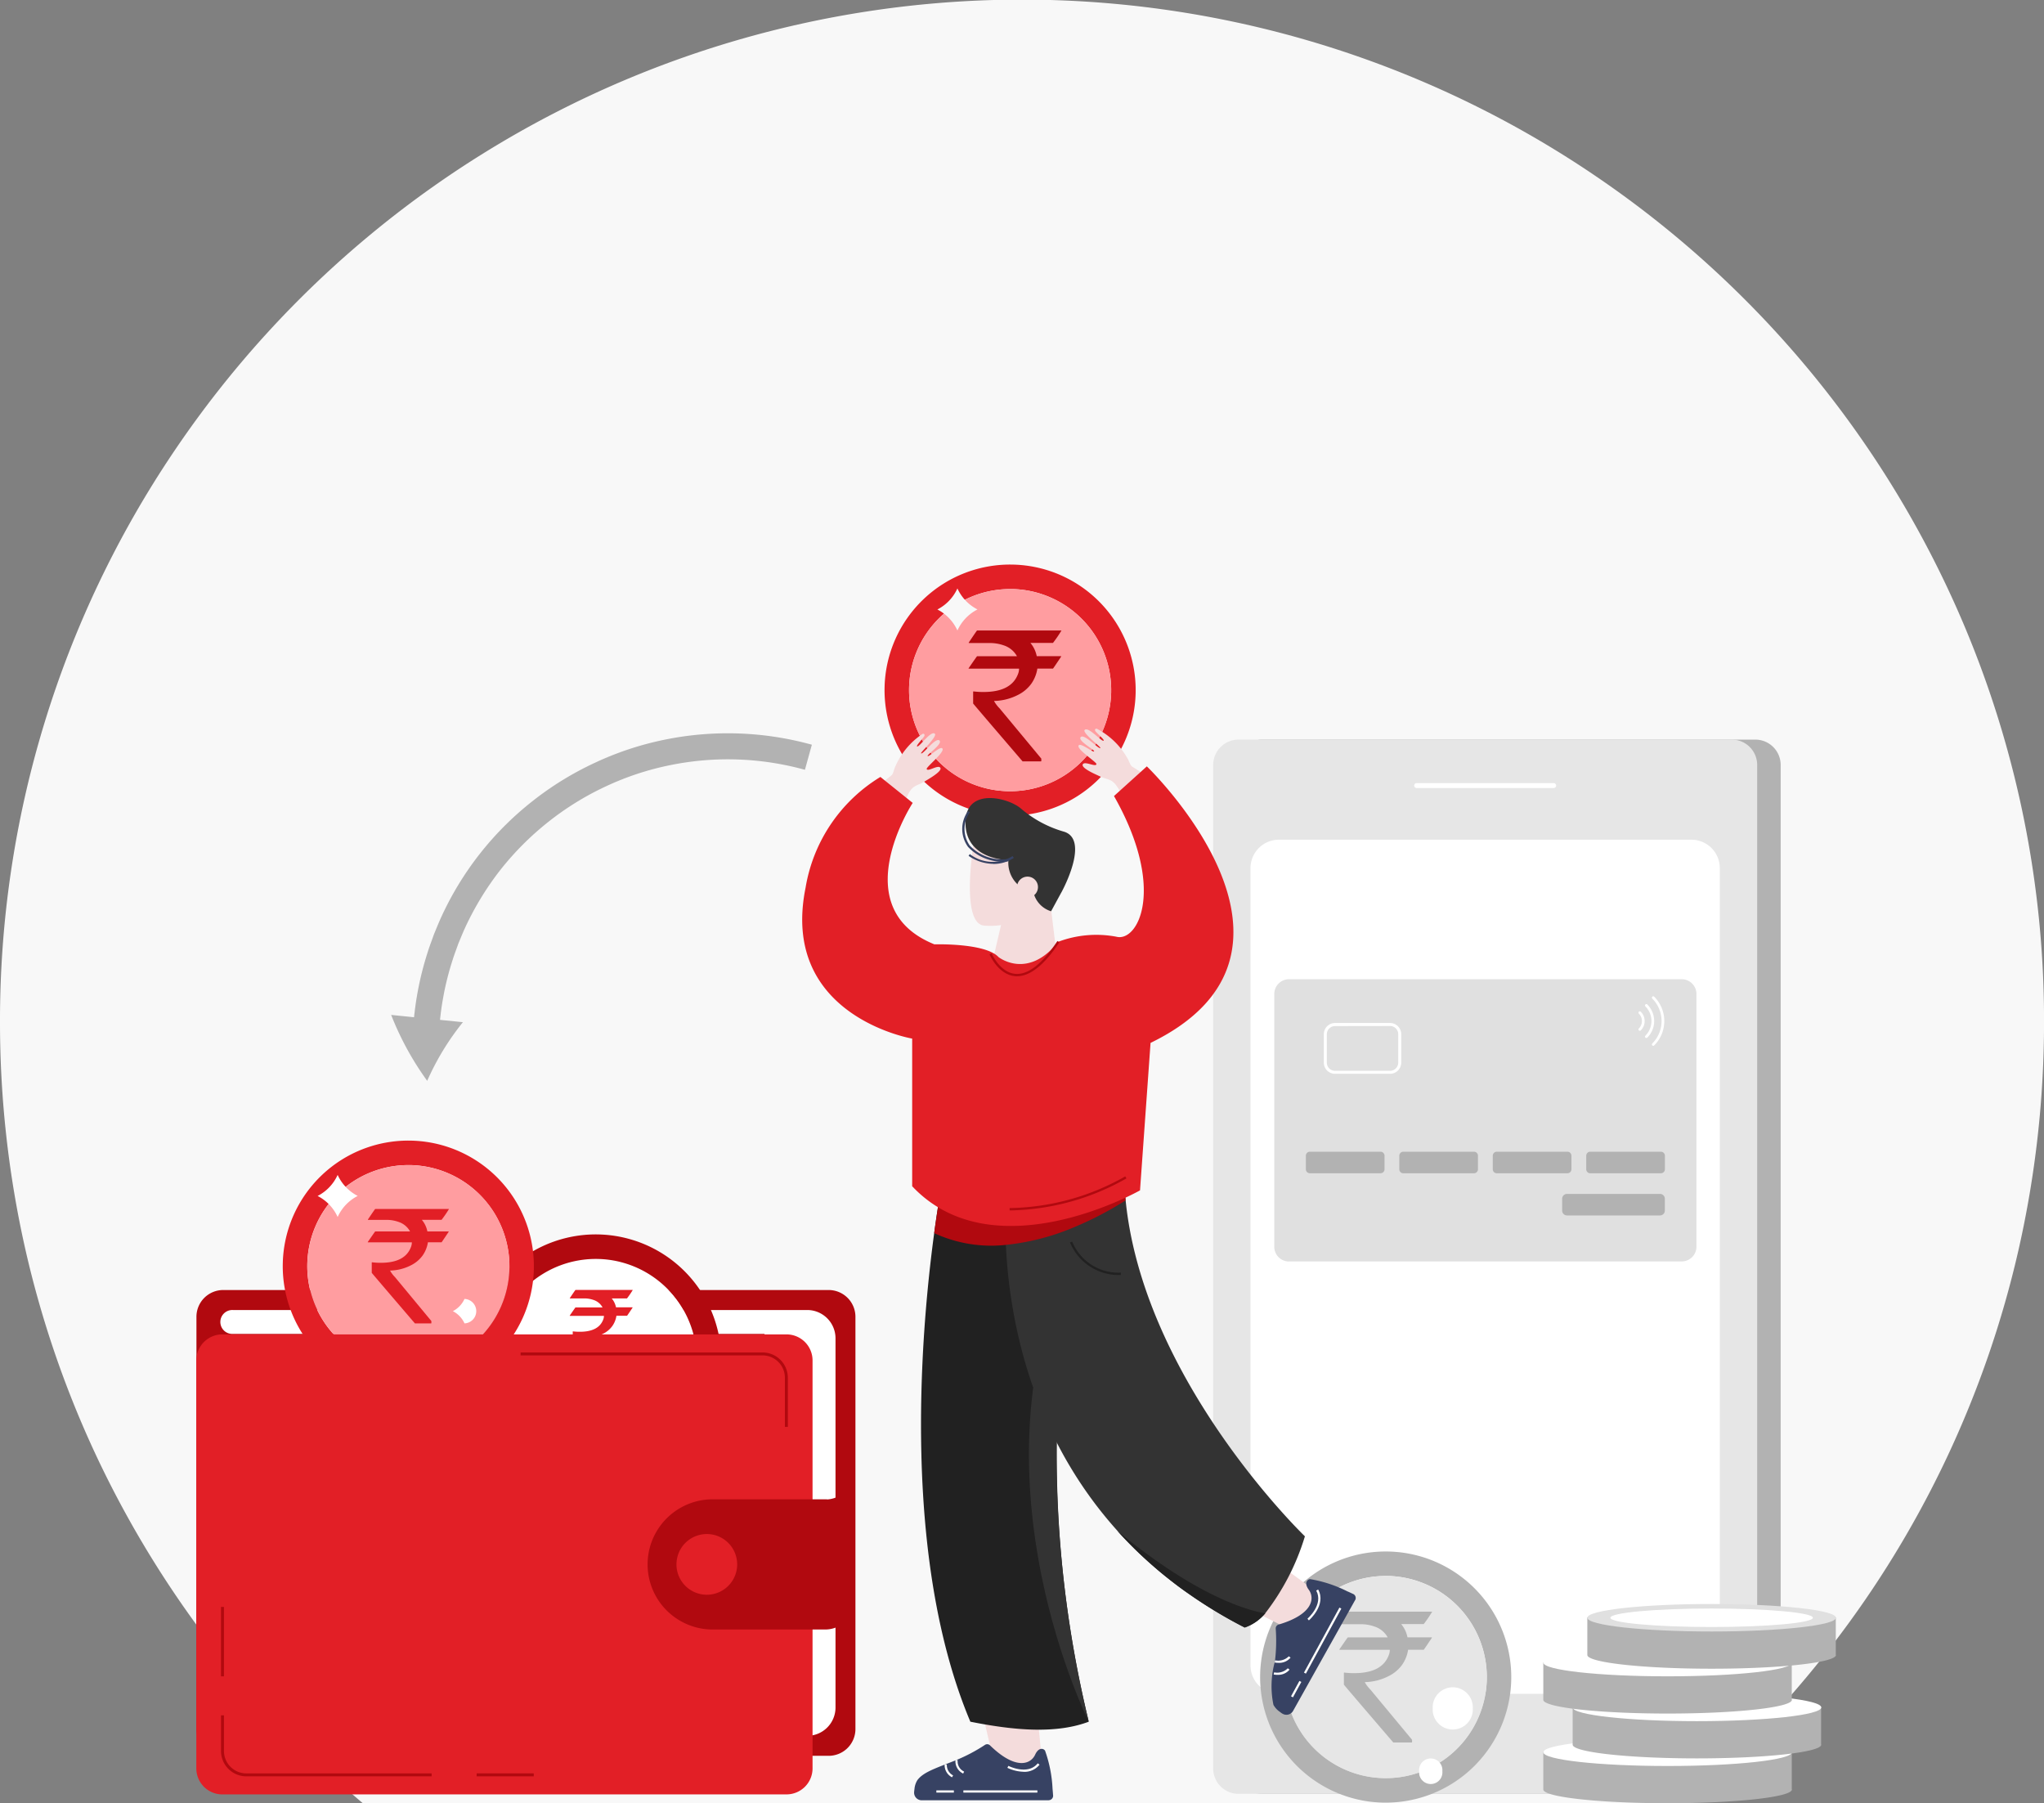 <svg xmlns="http://www.w3.org/2000/svg" width="114.487" height="100.991" viewBox="0 0 114.487 100.991">
  <rect x="0" y="0" width="114.487" height="100.991" fill="#808080" stroke="none"/>
  <g id="Group_203748" data-name="Group 203748" transform="translate(-1290 -1304)">
    <path id="Subtraction_23" data-name="Subtraction 23" d="M94.165,100.991H20.323A57.438,57.438,0,0,1,5.5,81.759,56.932,56.932,0,0,1,1.427,70,57.575,57.575,0,0,1,0,57.244,56.977,56.977,0,0,1,9.776,25.238,57.41,57.41,0,0,1,34.962,4.5,57.168,57.168,0,0,1,89.249,9.776a57.411,57.411,0,0,1,20.74,25.186,56.887,56.887,0,0,1,4.5,22.282A57.574,57.574,0,0,1,113.06,70a57,57,0,0,1-10.476,22.188,57.678,57.678,0,0,1-8.419,8.8Z" transform="translate(1290 1304)" fill="#f8f8f8"/>
    <g id="Group_203747" data-name="Group 203747" transform="translate(-2.229 2.215)">
      <g id="Group_203746" data-name="Group 203746" transform="translate(-2.09)">
        <path id="Path_106207" data-name="Path 106207" d="M489.541,65.275v56.2a1.421,1.421,0,0,1-1.421,1.422H460.493a1.422,1.422,0,0,1-1.421-1.422v-56.2a1.421,1.421,0,0,1,1.421-1.421H488.12a1.42,1.42,0,0,1,1.421,1.421" transform="translate(904.516 1279.353)" fill="#b2b2b2"/>
        <path id="Path_106208" data-name="Path 106208" d="M480.964,65.275v56.2a1.421,1.421,0,0,1-1.421,1.422H451.916a1.422,1.422,0,0,1-1.422-1.422v-56.2a1.421,1.421,0,0,1,1.422-1.421h27.627a1.42,1.42,0,0,1,1.421,1.421" transform="translate(911.777 1279.353)" fill="#e6e6e6"/>
        <path id="Path_106209" data-name="Path 106209" d="M490.415,102.033v44.549a1.593,1.593,0,0,1-1.538,1.643h-23.21a1.593,1.593,0,0,1-1.537-1.643V102.033a1.593,1.593,0,0,1,1.537-1.643h23.21a1.593,1.593,0,0,1,1.538,1.643" transform="translate(900.232 1248.423)" fill="#fff"/>
        <path id="Path_106210" data-name="Path 106210" d="M531.68,80H524a.137.137,0,1,1,0-.274h7.678a.137.137,0,1,1,0,.274" transform="translate(849.666 1265.918)" fill="#fff"/>
        <path id="Path_106213" data-name="Path 106213" d="M473.621,167.118h22a.826.826,0,0,0,.823-.823V152.137a.826.826,0,0,0-.823-.823h-22a.826.826,0,0,0-.823.823V166.3a.826.826,0,0,0,.823.823" transform="translate(892.895 1205.313)" fill="#e0e0e0"/>
        <path id="Path_106214" data-name="Path 106214" d="M488.5,215.469h-3.96a.224.224,0,0,1-.223-.223v-.761a.224.224,0,0,1,.223-.223h3.96a.224.224,0,0,1,.223.223v.761a.224.224,0,0,1-.223.223" transform="translate(883.145 1152.025)" fill="#b2b2b2"/>
        <path id="Path_106215" data-name="Path 106215" d="M522.609,215.469h-3.96a.224.224,0,0,1-.223-.223v-.761a.224.224,0,0,1,.223-.223h3.96a.224.224,0,0,1,.223.223v.761a.224.224,0,0,1-.223.223" transform="translate(854.27 1152.025)" fill="#b2b2b2"/>
        <path id="Path_106216" data-name="Path 106216" d="M556.719,215.469h-3.96a.224.224,0,0,1-.223-.223v-.761a.224.224,0,0,1,.223-.223h3.96a.224.224,0,0,1,.223.223v.761a.224.224,0,0,1-.223.223" transform="translate(825.395 1152.025)" fill="#b2b2b2"/>
        <path id="Path_106217" data-name="Path 106217" d="M590.829,215.469h-3.96a.224.224,0,0,1-.223-.223v-.761a.224.224,0,0,1,.223-.223h3.96a.224.224,0,0,1,.223.223v.761a.224.224,0,0,1-.223.223" transform="translate(796.52 1152.025)" fill="#b2b2b2"/>
        <path id="Path_106218" data-name="Path 106218" d="M583.353,230.857h-5.21a.272.272,0,0,1-.271-.271v-.664a.272.272,0,0,1,.271-.271h5.21a.272.272,0,0,1,.271.271v.664a.272.272,0,0,1-.271.271" transform="translate(803.945 1138.999)" fill="#b2b2b2"/>
        <path id="Path_106219" data-name="Path 106219" d="M490.866,169.5V167.91a.629.629,0,0,1,.628-.628h3.08a.629.629,0,0,1,.628.628V169.5a.629.629,0,0,1-.628.628h-3.08a.629.629,0,0,1-.628-.628m.628-2.045a.46.46,0,0,0-.46.46V169.5a.46.46,0,0,0,.46.46h3.08a.46.46,0,0,0,.46-.46V167.91a.46.46,0,0,0-.46-.46Z" transform="translate(877.602 1191.796)" fill="#fff"/>
        <path id="Path_106220" data-name="Path 106220" d="M610.6,160.235a.076.076,0,0,1,.022-.054,1.778,1.778,0,0,0,0-2.512.076.076,0,0,1,.108-.108,1.931,1.931,0,0,1,0,2.728.076.076,0,0,1-.13-.054" transform="translate(776.244 1200.044)" fill="#fff"/>
        <path id="Path_106221" data-name="Path 106221" d="M608.108,160.461a.076.076,0,0,1,.13-.054,1.313,1.313,0,0,1,0,1.854.076.076,0,1,1-.108-.108,1.16,1.16,0,0,0,0-1.639.076.076,0,0,1-.022-.054" transform="translate(778.35 1197.635)" fill="#fff"/>
        <path id="Path_106222" data-name="Path 106222" d="M605.719,164.038a.077.077,0,0,1,.022-.054.586.586,0,0,0,0-.828.076.076,0,0,1,.108-.108.739.739,0,0,1,0,1.044.076.076,0,0,1-.13-.054" transform="translate(780.373 1195.399)" fill="#fff"/>
        <path id="Path_106223" data-name="Path 106223" d="M584.9,435.406c0,.424-3.118.77-6.963.77s-6.963-.346-6.963-.77a.107.107,0,0,1,0-.023V433.3h13.917v2.076a.083.083,0,0,1,.005.028" transform="translate(809.787 966.599)" fill="#b2b2b2"/>
        <path id="Path_106224" data-name="Path 106224" d="M584.9,429.179c0,.425-3.117.77-6.962.77s-6.962-.345-6.962-.77,3.117-.77,6.962-.77,6.962.345,6.962.77" transform="translate(809.787 970.741)" fill="#fff"/>
        <path id="Path_106225" data-name="Path 106225" d="M595.618,419.043c0,.424-3.118.77-6.963.77s-6.963-.345-6.963-.77a.1.1,0,0,1,0-.023v-2.081h13.917v2.076a.085.085,0,0,1,0,.028" transform="translate(800.713 980.451)" fill="#b2b2b2"/>
        <path id="Path_106226" data-name="Path 106226" d="M595.618,412.816c0,.425-3.117.77-6.962.77s-6.962-.345-6.962-.77,3.117-.77,6.962-.77,6.962.345,6.962.77" transform="translate(800.713 984.593)" fill="#fff"/>
        <path id="Path_106227" data-name="Path 106227" d="M584.9,402.68c0,.424-3.118.77-6.963.77s-6.963-.345-6.963-.77a.107.107,0,0,1,0-.023v-2.081h13.917v2.076a.083.083,0,0,1,.005.028" transform="translate(809.787 994.303)" fill="#b2b2b2"/>
        <path id="Path_106228" data-name="Path 106228" d="M584.9,396.453c0,.425-3.117.77-6.962.77s-6.962-.345-6.962-.77,3.117-.77,6.962-.77,6.962.345,6.962.77" transform="translate(809.787 998.445)" fill="#fff"/>
        <path id="Path_106229" data-name="Path 106229" d="M600.979,386.318c0,.424-3.118.77-6.963.77s-6.963-.345-6.963-.77a.107.107,0,0,1,0-.023v-2.081h13.917v2.076a.085.085,0,0,1,0,.028" transform="translate(796.174 1008.154)" fill="#b2b2b2"/>
        <path id="Path_106230" data-name="Path 106230" d="M600.979,380.091c0,.425-3.117.77-6.962.77s-6.962-.345-6.962-.77,3.117-.77,6.962-.77,6.962.345,6.962.77" transform="translate(796.174 1012.296)" fill="#e0e0e0"/>
        <path id="Path_106231" data-name="Path 106231" d="M606.81,381.482c0,.286-2.539.518-5.671.518s-5.671-.232-5.671-.518,2.539-.518,5.671-.518,5.671.232,5.671.518" transform="translate(789.051 1010.906)" fill="#fff"/>
        <path id="Path_106232" data-name="Path 106232" d="M474.851,360.16a7.033,7.033,0,1,0,6.84,7.221,7.033,7.033,0,0,0-6.84-7.221m5.469,7.184a5.661,5.661,0,1,1-5.663-5.815l.157,0a5.667,5.667,0,0,1,5.507,5.657c0,.052,0,.1,0,.155" transform="translate(897.273 1028.519)" fill="#b2b2b2"/>
        <path id="Path_106233" data-name="Path 106233" d="M487.9,374.76c0,.052,0,.1,0,.155a5.661,5.661,0,1,1-5.663-5.815l.158,0a5.667,5.667,0,0,1,5.507,5.657" transform="translate(889.699 1020.949)" fill="#e6e6e6"/>
        <path id="Path_106288" data-name="Path 106288" d="M530.61,410.924a1.124,1.124,0,1,0,2.245,0,1.124,1.124,0,1,0-2.245,0" transform="translate(843.957 986.541)" fill="#fff"/>
        <path id="Path_106289" data-name="Path 106289" d="M525.664,436.6a.653.653,0,1,0,1.3,0,.653.653,0,1,0-1.3,0" transform="translate(848.143 964.384)" fill="#fff"/>
        <path id="Path_106293" data-name="Path 106293" d="M.046-32.076H4.768v.01a7.322,7.322,0,0,1-.471.687H3.035a1.648,1.648,0,0,1,.353.741H4.733q.025,0,.025.02-.452.677-.461.677H3.423a2,2,0,0,1-.334.839,2.051,2.051,0,0,1-.771.643A3.047,3.047,0,0,1,1-28.13v.01a1.819,1.819,0,0,0,.309.407L3.644-24.9v.133q0,.02-.025.02H2.594Q-.174-27.973-.174-27.988v-.653l.01-.025a4.2,4.2,0,0,0,.574.034q1.551,0,1.929-1.006a.812.812,0,0,0,.059-.3H-.41a.017.017,0,0,1-.02-.02q.466-.677.476-.677H2.275v-.01a1.307,1.307,0,0,0-.741-.6,2.313,2.313,0,0,0-.707-.128H-.42V-31.4Q.032-32.076.046-32.076Z" transform="translate(1369.766 1424.122)" fill="#b2b2b2"/>
      </g>
      <path id="Path_106235" data-name="Path 106235" d="M324.149,0a7.033,7.033,0,1,0,6.84,7.221A7.032,7.032,0,0,0,324.149,0m5.469,7.184a5.661,5.661,0,1,1-5.663-5.815l.158,0a5.667,5.667,0,0,1,5.507,5.657c0,.052,0,.1,0,.155" transform="translate(1024.848 1333.406)" fill="#e21f26"/>
      <path id="Path_106236" data-name="Path 106236" d="M337.193,14.6c0,.052,0,.1,0,.155a5.661,5.661,0,1,1-5.663-5.815l.158,0a5.667,5.667,0,0,1,5.507,5.657" transform="translate(1017.273 1325.836)" fill="#ff9da0"/>
      <path id="Path_106237" data-name="Path 106237" d="M353.982,123.986l.623-2.67,2.544-1.059.453,3.729a4.461,4.461,0,0,1-2.717,3.291c-2.34.868-.9-3.291-.9-3.291" transform="translate(993.85 1231.604)" fill="#f4dcdc"/>
      <path id="Path_106238" data-name="Path 106238" d="M348.349,93.756s-.906,5.02.566,5.057a4.527,4.527,0,0,0,2.982-.868,6.847,6.847,0,0,0,.528-2s.189-2.151-.717-2.566-2.868-1.132-3.359.377" transform="translate(998.48 1254.814)" fill="#f4dcdc"/>
      <path id="Path_106239" data-name="Path 106239" d="M351.8,90.474c-.289.534-.575,1.057-.575,1.057a1.45,1.45,0,0,1-.99-1.068,1.67,1.67,0,0,1-1.4-1.8s-2.35.016-2.405-2.024,2.292-1.513,3.071-.891a6.4,6.4,0,0,0,2.461,1.33c1.274.411.21,2.711-.162,3.4" transform="translate(999.877 1261.29)" fill="#333"/>
      <path id="Path_106240" data-name="Path 106240" d="M355.374,419.2l-.289-2.967h-3.135l.681,2.881a1.5,1.5,0,0,0,1.417.93,1.455,1.455,0,0,0,1.327-.844" transform="translate(995.199 981.05)" fill="#f4dcdc"/>
      <path id="Path_106241" data-name="Path 106241" d="M450.089,365.4l-2.408-1.756L445.6,365.99l3.086,1.564s.382.076,1.156-.6a1.251,1.251,0,0,0,.252-1.552" transform="translate(915.924 1025.564)" fill="#f4dcdc"/>
      <path id="Path_106242" data-name="Path 106242" d="M339.631,256.5c-1.815.686-4.134.5-6.634,0-.072-.174-.145-.349-.214-.525-4.763-12.038-1.39-29.524-1.39-29.524h7.491l-.17,5.78a39.536,39.536,0,0,0-.7,4.607,63.09,63.09,0,0,0,1.616,19.662" transform="translate(1013.582 1141.709)" fill="#212121"/>
      <path id="Path_106243" data-name="Path 106243" d="M372.981,319.16c-.117-.235-4.383-8.9-3.113-18.683l1.352,1.089a64.149,64.149,0,0,0,1.76,17.594" transform="translate(980.23 1079.041)" fill="#333"/>
      <path id="Path_106244" data-name="Path 106244" d="M377.768,246.123a13.339,13.339,0,0,1-2.216,4.3,2.619,2.619,0,0,1-1.153.8,26.284,26.284,0,0,1-3.16-1.905c-.132-.091-.26-.183-.388-.276-.171-.125-.339-.252-.5-.378-.076-.058-.15-.115-.222-.174-.148-.115-.293-.234-.434-.351s-.252-.212-.374-.318a23,23,0,0,1-1.792-1.726c-.053-.056-.105-.114-.156-.17l-.113-.125,0,0c-7.555-8.4-6.168-19.353-6.168-19.353h6.571c.563,10.5,10.11,19.675,10.11,19.675" transform="translate(987.549 1141.709)" fill="#333"/>
      <path id="Path_106245" data-name="Path 106245" d="M391.751,62.659c-.561-.409-.952-.635-1.046-.7-.119-.085-.147-.3-.287-.512a4.2,4.2,0,0,0-1.678-1.6c-.089-.032-.157.062-.062.164.168.186.488.453.438.5-.106.089-.853-.81-1.063-.6-.158.158.923.959.881,1.01-.085.1-.9-.817-1.1-.61s.789.712.747.8-.721-.472-.855-.344c-.2.193,1.018.95.986,1.062-.044.182-.675-.2-.768.017s.792.581.959.664c.386.194.667.11.976.591.17.265.338.528.5.793Z" transform="translate(964.93 1282.754)" fill="#f4dcdc"/>
      <path id="Path_106246" data-name="Path 106246" d="M313.211,64.713c.514-.467.878-.733.965-.811.109-.1.115-.312.231-.54a4.2,4.2,0,0,1,1.5-1.774c.085-.041.163.045.079.156-.147.2-.436.5-.383.542.115.077.761-.9.993-.711.174.14-.816,1.052-.768,1.1.095.091.806-.908,1.025-.723s-.708.792-.657.874.667-.546.813-.434c.222.17-.911,1.054-.867,1.162.063.176.65-.268.766-.066s-.725.662-.883.763c-.363.234-.652.18-.908.692-.14.281-.28.561-.416.842Z" transform="translate(1027.992 1281.301)" fill="#f4dcdc"/>
      <path id="Path_106247" data-name="Path 106247" d="M345.76,230.635a18.93,18.93,0,0,1-2.878,1.5,13.255,13.255,0,0,1-3.833.992,7.6,7.6,0,0,1-4.009-.66c.082-.614.161-1.135.227-1.551a8.467,8.467,0,0,0,3.754.93,13.94,13.94,0,0,0,3.884-.489,20.045,20.045,0,0,0,2.83-.976c.007.084.015.169.025.253" transform="translate(1009.514 1138.379)" fill="#b1090f"/>
      <path id="Path_106248" data-name="Path 106248" d="M293.026,97.121V88.855s-7.429-1.261-5.97-8.454a8.969,8.969,0,0,1,4.19-6.2l1.81,1.454s-3.847,5.88,1.216,7.922c0,0,2.848-.089,3.59.712,0,0,1.632,1.305,3.353-.86a6.058,6.058,0,0,1,3.242-.281c1.228.33,2.81-2.715-.127-7.877l1.84-1.662s10.77,10.354.208,15.487l-.59,8.259s-8.175,4.636-12.761-.23" transform="translate(1050.295 1271.097)" fill="#e21f26"/>
      <path id="Path_106249" data-name="Path 106249" d="M366.457,114.453a.586.586,0,1,1-.586-.586.586.586,0,0,1,.586.586" transform="translate(983.91 1237.014)" fill="#f4dcdc"/>
      <path id="Path_106251" data-name="Path 106251" d="M387.354,248.943a2.942,2.942,0,0,1-2.751-1.825l.123-.044a2.807,2.807,0,0,0,2.725,1.737l0,.131h-.1" transform="translate(967.557 1124.249)" fill="#212121"/>
      <path id="Path_106252" data-name="Path 106252" d="M356.77,139.336c-.039,0-.078,0-.116-.005-.934-.086-1.407-1.178-1.426-1.224l.12-.051c0,.011.462,1.066,1.318,1.145.72.067,1.514-.552,2.365-1.838l.109.072c-.835,1.262-1.632,1.9-2.37,1.9" transform="translate(992.424 1217.125)" fill="#b1090f"/>
      <path id="Path_106255" data-name="Path 106255" d="M362.608,225.172h-.038l0-.131a13.5,13.5,0,0,0,6.477-1.774l.068.112a13.624,13.624,0,0,1-6.51,1.794" transform="translate(986.209 1144.402)" fill="#b1090f"/>
      <path id="Path_106256" data-name="Path 106256" d="M410.138,357.194a2.619,2.619,0,0,1-1.153.8,26.275,26.275,0,0,1-3.161-1.905c-.132-.091-.26-.183-.388-.276-.171-.125-.339-.252-.5-.378-.076-.058-.15-.115-.222-.174-.148-.115-.293-.234-.434-.35s-.252-.212-.374-.318a23.02,23.02,0,0,1-1.792-1.726c-.053-.056-.105-.113-.156-.169l-.114-.125c4.493,3.713,7.367,4.472,8.3,4.625" transform="translate(952.963 1034.943)" fill="#212121"/>
      <path id="Path_106258" data-name="Path 106258" d="M335.256,433.647h-7.112a.427.427,0,0,1-.427-.457v-.009c.005-.054.012-.11.02-.166a1.109,1.109,0,0,1,.165-.5c.337-.447.992-.651,2.159-1.114a9.347,9.347,0,0,0,1.627-.859.225.225,0,0,1,.281.03c1.407,1.375,2.27,1.083,2.529.515.2-.433.477-.342.554-.216a7.35,7.35,0,0,1,.419,2.14c.007.063.011.12.015.166.008.109.013.174.013.174a.249.249,0,0,1-.244.291" transform="translate(1015.713 968.964)" fill="#374263"/>
      <path id="Path_106259" data-name="Path 106259" d="M343.226,436.947a.76.76,0,0,1-.429-.772l.122.019a.625.625,0,0,0,.361.642Z" transform="translate(1002.951 964.167)" fill="#fff"/>
      <path id="Path_106260" data-name="Path 106260" d="M339.26,438.52a.767.767,0,0,1-.413-.734l.123.015a.646.646,0,0,0,.351.612Z" transform="translate(1006.293 962.803)" fill="#fff"/>
      <path id="Path_106261" data-name="Path 106261" d="M362.67,437.942a2.279,2.279,0,0,1-.914-.221l.056-.11c.011.006,1.09.548,1.645-.143l.1.077a1.082,1.082,0,0,1-.884.4" transform="translate(986.898 963.072)" fill="#fff"/>
      <rect id="Rectangle_20148" data-name="Rectangle 20148" width="4.145" height="0.123" transform="translate(1346.189 1402.056)" fill="#fff"/>
      <rect id="Rectangle_20149" data-name="Rectangle 20149" width="0.98" height="0.123" transform="translate(1344.676 1402.056)" fill="#fff"/>
      <path id="Path_106262" data-name="Path 106262" d="M462.8,371.392l-3.475,6.206a.427.427,0,0,1-.607.149l-.006,0c-.046-.031-.09-.064-.136-.1a1.131,1.131,0,0,1-.352-.387,5.166,5.166,0,0,1,.082-2.428,9.463,9.463,0,0,0,.046-1.839.225.225,0,0,1,.163-.23c1.887-.556,2.053-1.451,1.685-1.954-.281-.383-.066-.584.082-.589a7.266,7.266,0,0,1,2.071.679c.059.025.112.048.155.068l.158.074a.248.248,0,0,1,.135.355" transform="translate(905.332 1020.005)" fill="#374263"/>
      <path id="Path_106263" data-name="Path 106263" d="M459.534,398.774a1.126,1.126,0,0,1-.213-.019l.025-.121a.835.835,0,0,0,.765-.226l.1.075a.828.828,0,0,1-.675.291" transform="translate(904.305 996.138)" fill="#fff"/>
      <path id="Path_106264" data-name="Path 106264" d="M459.169,403.154a1.106,1.106,0,0,1-.213-.019l.025-.121a.835.835,0,0,0,.765-.227l.1.075a.828.828,0,0,1-.675.291" transform="translate(904.613 992.431)" fill="#fff"/>
      <path id="Path_106265" data-name="Path 106265" d="M471.357,375.765l-.08-.094c.009-.008.92-.8.492-1.576l.108-.06c.477.864-.51,1.721-.52,1.729" transform="translate(894.184 1016.771)" fill="#fff"/>
      <rect id="Rectangle_20150" data-name="Rectangle 20150" width="4.145" height="0.123" transform="matrix(0.479, -0.878, 0.878, 0.479, 1365.266, 1395.458)" fill="#fff"/>
      <rect id="Rectangle_20151" data-name="Rectangle 20151" width="0.98" height="0.123" transform="matrix(0.479, -0.878, 0.878, 0.479, 1364.541, 1396.786)" fill="#fff"/>
      <path id="Path_106267" data-name="Path 106267" d="M347.607,92.808a2.671,2.671,0,0,1-1.944-.832,1.71,1.71,0,0,1-.005-2l.109.058a1.611,1.611,0,0,0-.008,1.866,2.484,2.484,0,0,0,2.144.754l.032.119a1.285,1.285,0,0,1-.329.036" transform="translate(1000.787 1257.239)" fill="#374263"/>
      <path id="Path_106268" data-name="Path 106268" d="M348.98,106.164a2.489,2.489,0,0,1-1.385-.449l.068-.1a2.09,2.09,0,0,0,2.393.114l.075.1a2.053,2.053,0,0,1-1.15.34" transform="translate(998.885 1244.002)" fill="#374263"/>
      <path id="Path_106284" data-name="Path 106284" d="M140.856,53.107a17.645,17.645,0,0,0-8.224-.286,17.351,17.351,0,0,0-3.934,1.3,17.571,17.571,0,0,0-3.525,2.174,17.524,17.524,0,0,0-5.079,6.475c-.144.314-.272.636-.405.956-.114.327-.242.649-.344.979a17.815,17.815,0,0,0-.523,2.007c-.065.34-.126.68-.171,1.024-.012.086-.025.171-.034.257l-.011.092-.007.057c-.008.076-.019.152-.025.228l-1.282-.13a16.618,16.618,0,0,0,2.019,3.692,14.647,14.647,0,0,1,2-3.285l-1.282-.13c.006-.07.016-.139.023-.209l.006-.052.01-.085c.008-.079.02-.157.031-.236.041-.315.1-.628.157-.939a16.365,16.365,0,0,1,.481-1.843c.093-.3.212-.6.316-.9.123-.293.24-.588.372-.877a16.524,16.524,0,0,1,1.975-3.245,16.355,16.355,0,0,1,2.682-2.691,16.114,16.114,0,0,1,3.235-2,15.893,15.893,0,0,1,3.609-1.19,16.181,16.181,0,0,1,7.542.262Z" transform="translate(1196.846 1290.386)" fill="#b2b2b2"/>
      <path id="Path_106287" data-name="Path 106287" d="M336.215,9.866a2.467,2.467,0,0,1,1.122,1.177,2.475,2.475,0,0,1,1.123-1.179,2.471,2.471,0,0,1-1.123-1.177,2.472,2.472,0,0,1-1.122,1.179" transform="translate(1008.518 1326.053)" fill="#f8f8f8"/>
      <g id="Group_203745" data-name="Group 203745" transform="translate(4)">
        <path id="Path_106269" data-name="Path 106269" d="M75.1,290.8H41.189a1.5,1.5,0,0,1-1.5-1.5V266.213a1.5,1.5,0,0,1,1.5-1.5H75.1a1.5,1.5,0,0,1,1.5,1.5V289.3a1.5,1.5,0,0,1-1.5,1.5" transform="translate(1259.543 1109.32)" fill="#b1090f"/>
        <path id="Path_106270" data-name="Path 106270" d="M83.027,273.618v20.677a1.585,1.585,0,0,1-1.585,1.585H79.05V273.372H49.267a.67.67,0,1,1,0-1.339H81.442a1.585,1.585,0,0,1,1.585,1.585" transform="translate(1252 1103.12)" fill="#fff"/>
        <path id="Path_106271" data-name="Path 106271" d="M158.6,255.476c.033.04.065.08.1.121a5.661,5.661,0,1,1-8.065-.917c.041-.034.082-.065.124-.1a5.667,5.667,0,0,1,7.844.894" transform="translate(1167.381 1118.893)" fill="#fff"/>
        <path id="Path_106273" data-name="Path 106273" d="M148.419,244.662a7.033,7.033,0,1,0,5.023,8.584,7.033,7.033,0,0,0-5.023-8.584m3.7,8.238a5.661,5.661,0,1,1-4.2-6.948c.052.012.1.025.153.039a5.667,5.667,0,0,1,4.08,6.759c-.012.05-.023.1-.037.15" transform="translate(1174.959 1126.486)" fill="#b1090f"/>
        <path id="Path_106291" data-name="Path 106291" d="M-.106-32.076H3.1v.007a4.974,4.974,0,0,1-.32.467H1.924a1.119,1.119,0,0,1,.24.5h.914q.017,0,.017.013-.307.46-.313.46H2.188a1.361,1.361,0,0,1-.227.57,1.393,1.393,0,0,1-.523.437,2.07,2.07,0,0,1-.894.223v.007a1.236,1.236,0,0,0,.21.277L2.338-27.2v.09q0,.013-.017.013h-.7q-1.88-2.191-1.88-2.2v-.443l.007-.017a2.851,2.851,0,0,0,.39.023q1.054,0,1.31-.684a.552.552,0,0,0,.04-.207H-.416a.012.012,0,0,1-.013-.013q.317-.46.323-.46H1.407v-.007a.888.888,0,0,0-.5-.41,1.572,1.572,0,0,0-.48-.087H-.423v-.017Q-.116-32.076-.106-32.076Z" transform="translate(1320.568 1406.105)" fill="#e21f26"/>
        <path id="Path_106274" data-name="Path 106274" d="M78.431,210.207a7.033,7.033,0,1,0,6.84,7.221,7.033,7.033,0,0,0-6.84-7.221m5.469,7.184a5.661,5.661,0,1,1-5.663-5.815l.157,0a5.667,5.667,0,0,1,5.507,5.657c0,.052,0,.1,0,.155" transform="translate(1232.859 1155.46)" fill="#e21f26"/>
        <path id="Path_106275" data-name="Path 106275" d="M90.185,221.231c.033.04.065.08.1.121a5.661,5.661,0,1,1-8.065-.917c.041-.034.082-.065.124-.1a5.667,5.667,0,0,1,7.844.894" transform="translate(1225.297 1147.882)" fill="#ff9da0"/>
        <path id="Path_106277" data-name="Path 106277" d="M72.738,306.694h-31.6a1.458,1.458,0,0,1-1.458-1.458V282.389a1.458,1.458,0,0,1,1.458-1.458h31.6a1.458,1.458,0,0,1,1.458,1.458v22.846a1.458,1.458,0,0,1-1.458,1.458" transform="translate(1259.545 1095.587)" fill="#e21f26"/>
        <path id="Path_106278" data-name="Path 106278" d="M60.471,423.374H50.091a1.418,1.418,0,0,1-1.417-1.417v-2h.165v2a1.254,1.254,0,0,0,1.252,1.252h10.38Z" transform="translate(1251.934 977.895)" fill="#b1090f"/>
        <rect id="Rectangle_20152" data-name="Rectangle 20152" width="3.199" height="0.165" transform="translate(1314.926 1401.104)" fill="#b1090f"/>
        <path id="Path_106279" data-name="Path 106279" d="M173,291.7h-.165v-2.754a1.254,1.254,0,0,0-1.252-1.252H158.032v-.165h13.554A1.418,1.418,0,0,1,173,288.949Z" transform="translate(1159.357 1090)" fill="#b1090f"/>
        <rect id="Rectangle_20154" data-name="Rectangle 20154" width="0.165" height="3.888" transform="translate(1300.607 1391.781)" fill="#b1090f"/>
        <path id="Path_106280" data-name="Path 106280" d="M215.994,330.4v7.28a1.654,1.654,0,0,1-1.655,1.655h-6.3a3.646,3.646,0,1,1,0-7.292h6.3a1.253,1.253,0,0,1,.138.007,1.656,1.656,0,0,0,1.517-1.65" transform="translate(1120.109 1053.711)" fill="#b1090f"/>
        <path id="Path_106281" data-name="Path 106281" d="M218.294,355.485a1.7,1.7,0,1,1-1.7-1.7,1.7,1.7,0,0,1,1.7,1.7" transform="translate(1111.225 1033.914)" fill="#e21f26"/>
        <path id="Path_106285" data-name="Path 106285" d="M83.929,223.906a2.467,2.467,0,0,1,1.122,1.177,2.475,2.475,0,0,1,1.123-1.179,2.471,2.471,0,0,1-1.123-1.177,2.472,2.472,0,0,1-1.122,1.179" transform="translate(1222.09 1144.859)" fill="#fff"/>
        <path id="Path_106286" data-name="Path 106286" d="M133.291,268.67a1.434,1.434,0,0,1,.652.684.685.685,0,0,0,0-1.369,1.436,1.436,0,0,1-.652.685" transform="translate(1180.303 1106.547)" fill="#fff"/>
        <path id="Path_106290" data-name="Path 106290" d="M-.013-32.076H4.115v.009a6.4,6.4,0,0,1-.412.6H2.6a1.441,1.441,0,0,1,.309.648H4.084q.021,0,.021.017-.395.592-.4.592H2.939a1.752,1.752,0,0,1-.292.734,1.793,1.793,0,0,1-.674.562,2.664,2.664,0,0,1-1.15.287v.009a1.59,1.59,0,0,0,.27.356L3.132-25.8v.116q0,.017-.021.017h-.9Q-.207-28.489-.207-28.5v-.571l.009-.021a3.669,3.669,0,0,0,.5.03q1.356,0,1.686-.88a.71.71,0,0,0,.051-.266H-.413a.015.015,0,0,1-.017-.017q.408-.592.416-.592H1.935v-.009a1.142,1.142,0,0,0-.648-.528,2.022,2.022,0,0,0-.618-.112H-.421v-.021Q-.026-32.076-.013-32.076Z" transform="translate(1309.258 1401.57)" fill="#e21f26"/>
      </g>
      <path id="Path_106292" data-name="Path 106292" d="M.046-32.076H4.768v.01a7.322,7.322,0,0,1-.471.687H3.035a1.648,1.648,0,0,1,.353.741H4.733q.025,0,.025.02-.452.677-.461.677H3.423a2,2,0,0,1-.334.839,2.051,2.051,0,0,1-.771.643A3.047,3.047,0,0,1,1-28.13v.01a1.819,1.819,0,0,0,.309.407L3.644-24.9v.133q0,.02-.025.02H2.594Q-.174-27.973-.174-27.988v-.653l.01-.025a4.2,4.2,0,0,0,.574.034q1.551,0,1.929-1.006a.812.812,0,0,0,.059-.3H-.41a.017.017,0,0,1-.02-.02q.466-.677.476-.677H2.275v-.01a1.307,1.307,0,0,0-.741-.6,2.313,2.313,0,0,0-.707-.128H-.42V-31.4Q.032-32.076.046-32.076Z" transform="translate(1346.91 1369.172)" fill="#b1090f"/>
    </g>
  </g>
</svg>

